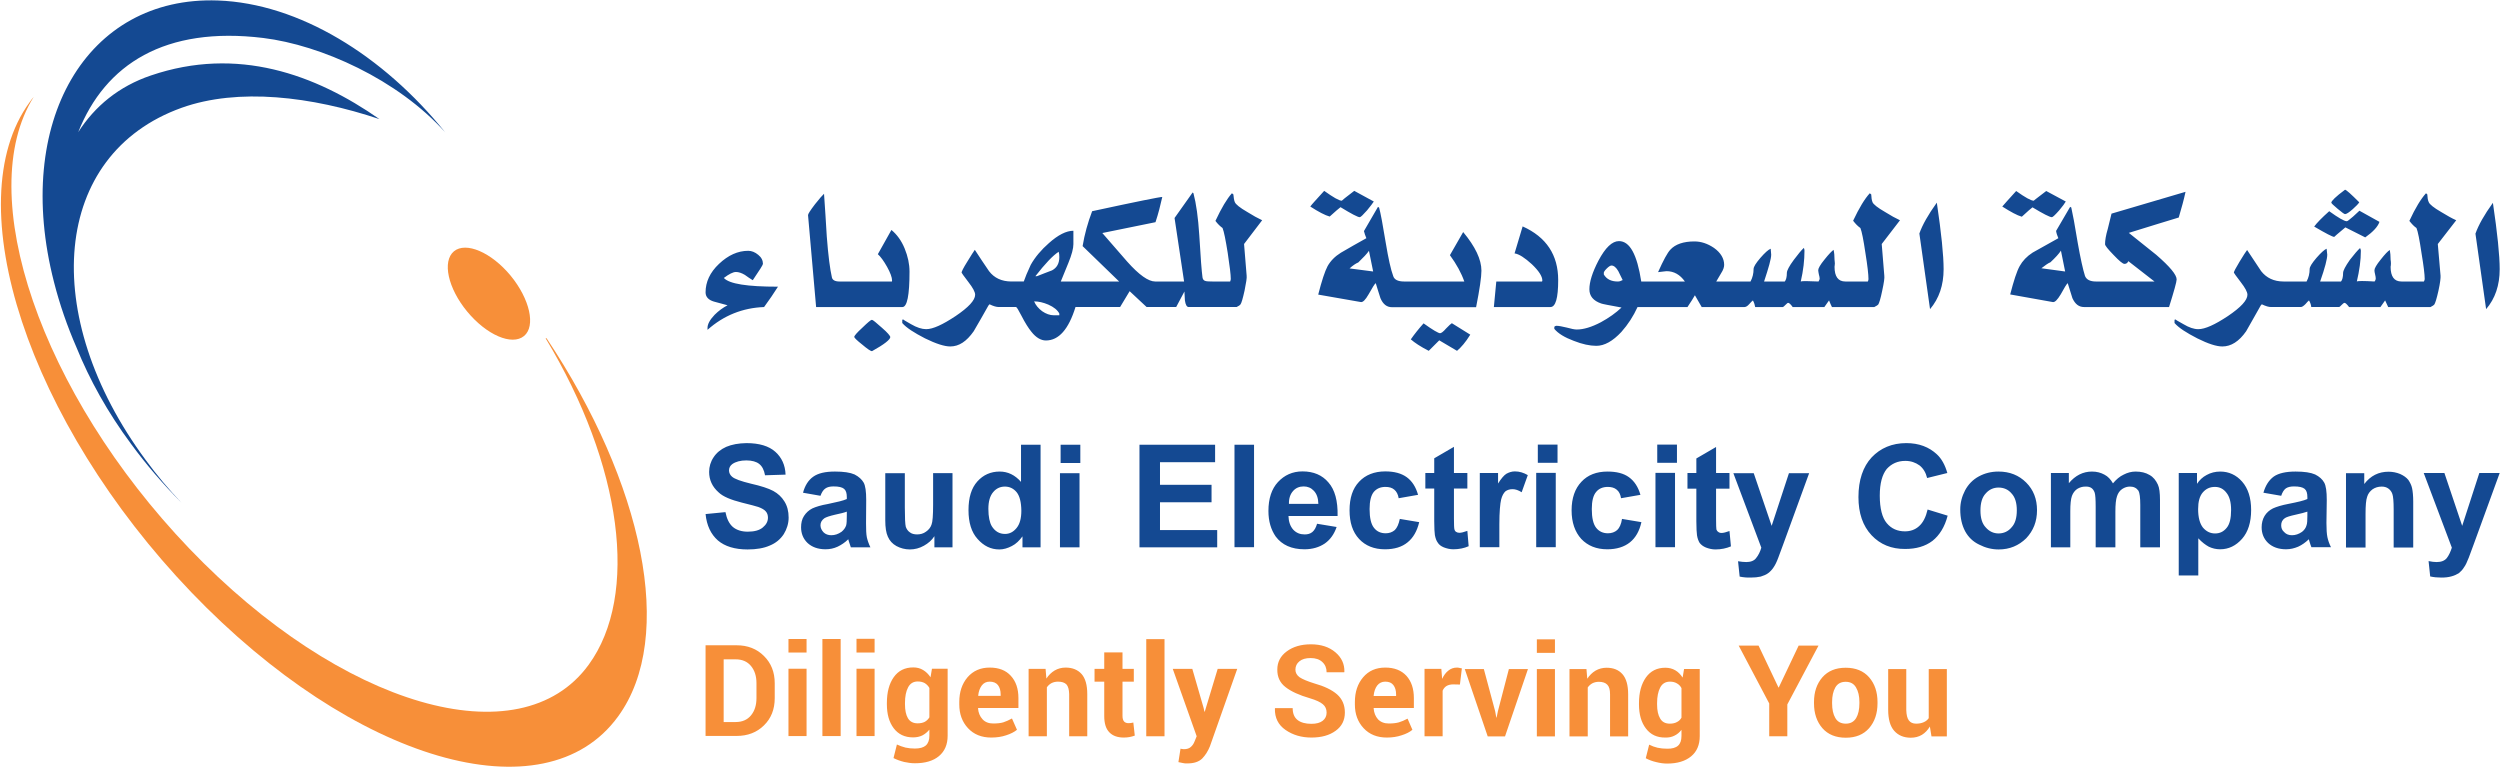 <svg version="1.2" xmlns="http://www.w3.org/2000/svg" viewBox="0 0 1547 475" width="1547" height="475"><style>.a{fill:#144992}.b{fill:#f78f39}</style><path class="a" d="m162.9 23.5c35.7 4.4 83.2 25.6 112.6 58.4-38.4-47.6-90.5-79.8-140.7-81.6-81.3-2.9-126.8 75.1-101.4 174.2 3.5 13.8 8.2 27.3 13.9 40.4 8.1 20 19.3 40.3 33.8 59.8 9.5 13 20 25.1 31.2 36.4-7.9-8.3-15.3-17.1-22.1-26.4-66.4-89.8-58.1-189.2 22.2-218 35-12.5 80.3-7.1 122.4 7-39.8-27.8-87.9-45.2-141.4-27-19.8 6.7-34.7 19-45 35.1 16.7-42.2 53.9-65.7 114.5-58.3z"/><path class="b" d="m338.2 209.3h-0.6c47.5 78.6 58 159 26.7 202-42.4 58.4-153.1 26.3-247.2-71.9-91.9-96-134-219.4-96.2-279.5-0.9 1.1-1.8 2.2-2.6 3.4-45.4 62.4-0.6 198.1 100 303.1 100.6 104.9 218.9 139.4 264.2 76.9 35.9-49.3 15.4-144.4-44.3-234z"/><path class="b" d="m316 170.6c11.9 14.5 15.6 31.2 8.3 37.3-7.5 6.2-23.2-0.6-35.2-15.1-11.9-14.4-15.6-31.1-8.2-37.3 7.4-6.1 23.1 0.6 35.1 15.1z"/><path class="a" d="m951.6 286.4h12.2v-11.3h-12.2zm-187.7 52.2h12.1v-63.4h-12.1zm186.7 0h12.1v-46h-12.1zm73.8 0h12.1v-46h-12.1zm-92.3-45.4q-2.2 1.4-5.1 6v-6.5h-11.3v45.9h12.1v-14.1c0-7.8 0.5-12.9 1.1-15.4 0.6-2.4 1.6-4.1 2.7-5.1q1.8-1.3 4.4-1.3 2.6 0 5.6 1.9l3.8-10.6c-2.6-1.5-5.2-2.3-8-2.3-1.9 0-3.7 0.6-5.3 1.5zm-110.1 5.3c-3.8-4.5-9.2-6.8-16-6.8-6.2 0-11.2 2.3-15.2 6.6-3.9 4.2-5.9 10.2-5.9 17.9 0 6.4 1.6 11.6 4.5 15.8 3.9 5.2 9.8 7.9 17.8 7.9 5 0 9.2-1.3 12.6-3.6q5-3.5 7.3-10.2l-12.1-2q-1 3.5-2.9 5.1c-1.3 1.1-2.9 1.5-4.8 1.5-2.8 0-5.1-0.9-7-2.9-1.9-2.1-2.9-5-3-8.5h30.4c0.2-9.4-1.7-16.3-5.7-20.8zm-24.4 13.3c-0.1-3.3 0.8-6 2.5-7.9 1.7-2 4-2.9 6.6-2.9q3.8 0 6.3 2.7 2.7 2.8 2.8 8.1zm105.5 17.9q-1.2 0-2.1-0.6c-0.6-0.4-0.9-1-1-1.5-0.2-0.7-0.3-2.9-0.3-6.7v-18.6h8.3v-9.6h-8.3v-16.2l-12.2 7.1v9.1h-5.5v9.6h5.5v20.2c0 4.3 0.2 7.2 0.4 8.6 0.4 2 0.9 3.5 1.8 4.7 0.7 1.2 2 2.2 3.7 2.9 1.8 0.7 3.8 1.2 5.9 1.2 3.6 0 6.8-0.7 9.5-1.9l-0.8-9.5c-2.2 0.8-3.8 1.2-4.9 1.2zm-40-1.7c-1.5 1.3-3.4 2-5.6 2q-4.7 0-7.3-3.4-2.7-3.4-2.7-11.6c0-5 0.9-8.5 2.6-10.6 1.8-2.1 4.2-3.1 7.2-3.1 2.3 0 4.1 0.5 5.5 1.7 1.4 1.2 2.3 2.9 2.7 5.3l12-2.1c-1.4-4.9-3.7-8.5-7-10.9-3.3-2.4-7.7-3.6-13.3-3.6-6.8 0-12.3 2.2-16.2 6.4-4 4.2-5.9 10.1-5.9 17.7 0 7.5 1.9 13.4 5.9 17.7 3.9 4.2 9.3 6.4 16 6.4q8.8 0 14-4.3c3.5-2.8 5.9-7 7.2-12.5l-12-2c-0.7 3.3-1.7 5.5-3.1 6.9zm162.4-41.6h12.2v-11.3h-12.2zm-24.8 41.6c-1.5 1.3-3.4 2-5.7 2-3 0-5.5-1.1-7.3-3.4-1.8-2.3-2.7-6.1-2.7-11.6 0-5 0.9-8.5 2.7-10.6 1.7-2.1 4.2-3.1 7.2-3.1 2.2 0 4.1 0.5 5.5 1.7 1.5 1.2 2.3 2.9 2.7 5.3l12-2.1q-2.1-7.3-7.1-10.9c-3.3-2.4-7.7-3.5-13.3-3.5-6.8 0-12.2 2.1-16.1 6.3-4 4.2-6.1 10.1-6.1 17.7 0 7.5 2.1 13.4 6 17.7 4 4.2 9.3 6.4 16.1 6.4 5.8 0 10.5-1.5 14-4.3 3.5-2.8 5.9-7 7.1-12.5l-12-2c-0.5 3.3-1.6 5.6-3 6.9zm373.2-36.2q-4.6 0-8.4 2.1c-2.5 1.3-4.5 3.2-6 5.5v-6.7h-11.3v63.4h12.1v-23c2.3 2.5 4.5 4.1 6.5 5.2 2.1 1 4.4 1.6 7 1.6 5.3 0 9.8-2.2 13.6-6.5 3.7-4.2 5.6-10.2 5.6-17.8 0-7.5-1.9-13.4-5.6-17.6-3.6-4.1-8.2-6.2-13.5-6.2zm3.9 34.9c-1.9 2.3-4.2 3.4-7.1 3.4-3 0-5.4-1.2-7.5-3.6q-3-3.8-3-11.5c0-4.5 0.9-8 2.9-10.3 2-2.3 4.4-3.4 7.5-3.4 2.8 0 5.2 1.1 7.1 3.6 1.9 2.3 2.9 5.8 2.9 10.7 0 5.2-0.9 8.9-2.8 11.1zm61.8-3.1l0.2-14.2c0-5.3-0.5-8.9-1.6-10.8-1.1-2-3-3.7-5.6-5-2.7-1.2-6.7-1.8-12.1-1.8-5.9 0-10.5 1-13.5 3.1-3 2.2-5.1 5.5-6.4 10l11 1.9q1.1-3.3 2.9-4.6 1.8-1.2 5-1.2 4.8 0 6.6 1.5c1.2 1 1.7 2.7 1.7 5.1v1.2c-2.2 1-6.1 1.9-11.7 3-4.2 0.8-7.4 1.8-9.6 2.8-2.2 1.1-4 2.7-5.2 4.7-1.2 2-1.8 4.4-1.8 7 0 3.8 1.3 7.1 4 9.7 2.7 2.5 6.4 3.9 11.1 3.9 2.7 0 5.1-0.6 7.5-1.6 2.4-1.1 4.5-2.6 6.6-4.6 0.1 0.2 0.2 0.7 0.4 1.4 0.4 1.5 0.9 2.7 1.2 3.5h12.1c-1.1-2.2-1.8-4.3-2.2-6.2-0.4-1.9-0.6-4.8-0.6-8.8zm-11.8-4.5c0 2.9-0.1 4.8-0.5 5.9-0.4 1.6-1.4 3-2.8 4.1-2 1.4-4.1 2.1-6.2 2.1-2 0-3.6-0.6-4.8-1.9-1.4-1.2-1.9-2.6-1.9-4.3 0-1.8 0.7-3.3 2.3-4.4q1.5-1 6.6-2.1 5-1.1 7.3-1.9zm95.8 6.3l-11-32.7h-12.8l17.4 46.2c-0.8 2.5-1.8 4.7-3.1 6.4q-2 2.5-6.3 2.5c-1.5 0-3.1-0.2-5-0.6l1 9.5c2.2 0.5 4.5 0.7 6.9 0.7 2.3 0 4.3-0.2 6.1-0.7 1.9-0.5 3.4-1.2 4.7-2 1.1-0.9 2.3-2.1 3.2-3.6 1-1.3 1.9-3.3 3-6.1l3-8.1 16.1-44.2h-12.6zm-33.3-28.4c-1.2-1.5-2.9-2.7-5.1-3.7-2.2-0.9-4.6-1.4-7.2-1.4-6.1 0-11.1 2.5-15 7.6v-6.7h-11.3v46h12.1v-20.9c0-5.1 0.3-8.6 1-10.5 0.5-1.8 1.7-3.4 3.3-4.6 1.6-1.1 3.5-1.7 5.7-1.7 1.6 0 3 0.4 4.1 1.2 1.1 0.8 2 1.9 2.5 3.4 0.5 1.4 0.8 4.6 0.8 9.6v23.5h12.1v-28.5c0-3.5-0.3-6.3-0.7-8.2-0.4-1.9-1.3-3.6-2.3-5.1zm-394 28.4l-11.1-32.6h-12.6l17.3 46.1c-0.7 2.5-1.8 4.7-3.2 6.4-1.2 1.7-3.4 2.5-6.1 2.5-1.6 0-3.2-0.2-5.1-0.5l1 9.5q3.4 0.7 6.8 0.6c2.4 0 4.4-0.2 6.2-0.6 1.9-0.6 3.4-1.2 4.6-2.1 1.2-0.9 2.4-2.1 3.3-3.5 1-1.4 2-3.4 3-6.1l3-8.1 16.1-44.2h-12.5zm-31 4.4q-1.3 0-2.1-0.7c-0.6-0.4-0.9-0.9-1.1-1.5-0.1-0.6-0.2-2.8-0.2-6.6v-18.6h8.3v-9.7h-8.3v-16.1l-12.2 7.1v9h-5.5v9.7h5.5v20.2c0 4.3 0.2 7.1 0.4 8.6 0.3 2 0.9 3.5 1.6 4.7 0.9 1.2 2.2 2.2 3.9 2.9 1.8 0.7 3.8 1.2 5.9 1.2 3.6 0 6.8-0.7 9.6-1.9l-0.9-9.5c-2.2 0.8-3.8 1.2-4.9 1.2zm264.8-35.9c-2.3-1.4-5.2-2.1-8.6-2.1-2.6 0-5.1 0.7-7.4 1.9-2.4 1.1-4.6 3-6.6 5.4-1.4-2.4-3.1-4.3-5.3-5.4-2.2-1.2-4.7-1.9-7.7-1.9-5.5 0-10.3 2.4-14.3 7.2v-6.3h-11.1v46h12v-22.3c0-4.4 0.3-7.5 1-9.5 0.7-1.9 1.8-3.3 3.2-4.3q2.4-1.5 5.1-1.5 2.4-0.1 3.8 0.9 1.3 0.9 2 2.9c0.4 1.3 0.6 4.1 0.6 8.7v25.1h12.2v-22.1c0-4.3 0.3-7.5 1-9.5q0.9-2.9 3.2-4.5 2.3-1.5 4.8-1.5c2.3 0 4 0.8 5.3 2.6 0.7 1.3 1.1 4.2 1.1 8.8v26.2h12.2v-29.3c0-4.4-0.4-7.6-1.3-9.5-1.2-2.6-2.8-4.7-5.2-6zm-93.4-2.1c-4.5 0-8.5 1-12.2 3-3.7 2-6.5 4.9-8.5 8.6-2 3.8-3 7.8-3 11.8 0 5.3 1 9.7 3 13.5 2 3.7 4.9 6.5 8.7 8.3q5.8 3 12.1 3c6.8 0 12.4-2.4 17-6.9 4.4-4.7 6.7-10.3 6.7-17.4 0-6.9-2.2-12.6-6.7-17.1-4.5-4.5-10.2-6.8-17.1-6.8zm8 34.6c-2 2.4-4.8 3.7-8 3.7-3.1 0-5.8-1.3-7.9-3.7-2.3-2.4-3.3-5.9-3.3-10.5 0-4.6 1-8.2 3.3-10.6 2.1-2.4 4.8-3.6 7.9-3.6 3.2 0 6 1.2 8 3.6 2.3 2.4 3.3 6 3.3 10.5 0 4.6-1 8.2-3.3 10.6zm-57.2-0.8c-2.4 2.2-5.4 3.2-8.7 3.2-4.6 0-8.4-1.6-11.3-5.1-2.8-3.3-4.3-9.1-4.3-17 0-7.6 1.5-13 4.3-16.5 3-3.3 6.8-5 11.5-5 3.4 0 6.3 1 8.8 2.8 2.4 1.9 3.9 4.5 4.7 7.8l12.5-3.1c-1.4-5-3.6-8.9-6.4-11.5-4.9-4.6-11.2-7-19-7-8.8 0-16 3.1-21.4 8.8-5.4 5.8-8.2 14.1-8.2 24.6 0 10 2.7 17.8 8.1 23.6q8.1 8.6 20.8 8.5c6.8 0 12.4-1.6 16.9-5 4.3-3.4 7.6-8.6 9.4-15.6l-12.4-3.8c-1.1 4.7-2.8 8.1-5.3 10.3zm-555.7-27.4q-5.6-6.4-13.2-6.4c-5.6 0-10.2 2.1-13.8 6.1-3.7 4.1-5.5 10-5.5 17.8 0 7.6 1.8 13.6 5.6 17.8 3.8 4.3 8.2 6.5 13.5 6.5 2.6 0 5.2-0.8 7.7-2.1 2.6-1.3 4.7-3.4 6.6-6v6.8h11.2v-63.5h-12.1zm-2.8 28.6c-2 2.4-4.3 3.6-7.1 3.6-3.5 0-6.2-1.6-8.2-4.8-1.3-2.2-2.1-5.8-2.1-10.7 0-4.6 1-8.1 3-10.4 1.9-2.3 4.4-3.4 7.2-3.4q4.4 0 7.3 3.5 2.8 3.5 2.9 11.4c0 4.9-1 8.4-3 10.8zm88.8-16h31.9v-10.8h-31.9v-14h34.1v-10.8h-46.8v63.5h48.1v-10.7h-35.4zm-239.3-7q-4.5-2.4-13.8-4.5c-6.2-1.5-10.1-2.9-11.7-4.3-1.2-1-1.9-2.4-1.9-3.9 0-1.6 0.7-2.9 2-3.9 2.1-1.5 5.1-2.3 8.7-2.3 3.5 0 6.3 0.8 8 2.2 1.8 1.4 3 3.7 3.6 7l12.7-0.4c-0.2-5.9-2.4-10.6-6.3-14.1-4-3.6-10-5.4-17.9-5.4q-7.3 0.1-12.5 2.3-5.1 2.3-7.8 6.4c-1.9 2.8-2.8 5.9-2.8 9.1q0 7.5 5.9 12.7c2.7 2.6 7.6 4.6 14.3 6.3q8.1 2 10.2 2.7c2.2 0.8 3.8 1.7 4.7 2.8 0.9 1 1.3 2.4 1.3 3.8 0 2.3-1 4.3-3.2 6.1-2 1.7-5.1 2.6-9.3 2.6-3.8 0-6.9-1-9.2-2.9-2.3-2-3.8-5.1-4.6-9.2l-12.3 1.2c0.7 7.1 3.3 12.5 7.6 16.3 4.3 3.7 10.5 5.6 18.4 5.6 5.5 0 10.1-0.8 13.7-2.4 3.7-1.5 6.6-3.9 8.7-7.1 1.9-3.1 3-6.6 3-10.2 0-4-0.9-7.3-2.6-10-1.7-2.8-4-4.9-6.9-6.5zm177.4 34.9h12.1v-45.9h-12.1zm-120-15.1l0.1-14.2c0-5.3-0.5-8.9-1.6-10.8-1.1-1.9-2.9-3.6-5.6-5-2.7-1.2-6.7-1.8-12.1-1.8-6 0-10.4 1-13.5 3.2q-4.5 3.2-6.3 9.9l10.8 1.9q1.2-3.3 3-4.5c1.2-0.9 2.9-1.3 5.1-1.3 3.2 0 5.3 0.5 6.5 1.5 1.2 1 1.7 2.7 1.7 5.1v1.2c-2.1 1-6.1 1.9-11.8 3.1-4.1 0.7-7.3 1.7-9.5 2.7-2.2 1.1-3.9 2.7-5.2 4.7-1.3 2-1.8 4.4-1.8 7 0 3.8 1.3 7.1 4 9.7 2.7 2.5 6.4 3.9 11.1 3.9 2.7 0 5.1-0.5 7.5-1.6 2.3-1.1 4.6-2.6 6.6-4.6q0.1 0.4 0.4 1.4c0.5 1.6 0.9 2.7 1.2 3.6h12.1c-1.1-2.3-1.8-4.4-2.2-6.2-0.4-2-0.5-4.9-0.5-8.9zm-11.9-4.5c0 2.9-0.1 4.9-0.4 6-0.5 1.5-1.5 2.9-2.9 4q-3 2.1-6.3 2.1c-1.9 0-3.6-0.6-4.8-1.8-1.2-1.3-1.9-2.7-1.9-4.4 0-1.8 0.9-3.2 2.4-4.3 1.1-0.7 3.2-1.4 6.6-2.2 3.3-0.7 5.8-1.3 7.3-1.9zm53.4-6.8c0 6.6-0.3 10.7-1 12.4q-0.9 2.6-3.4 4.3c-1.6 1.2-3.5 1.7-5.5 1.7-1.8 0-3.4-0.4-4.5-1.3-1.2-0.8-2-2-2.5-3.4q-0.6-2.3-0.6-12v-21.2h-12.1v29.2c0 4.3 0.5 7.7 1.6 10.1 1.1 2.5 2.8 4.4 5.3 5.8 2.4 1.3 5.3 2.1 8.3 2.1q4.6 0 8.7-2.3c2.7-1.5 4.9-3.4 6.5-5.9v6.9h11.2v-45.9h-12zm78.9-25.8h12.2v-11.3h-12.2zm307.9-113.2c0-15.5-7.3-26.6-22-33.2l-5 16.7c2.8 0.4 6.3 2.7 10.7 6.7 4.3 4.1 6.5 7.5 6.5 10.1 0 0.2-0.1 0.3-0.2 0.6h-28.3l-1.5 15.8h35c3.2 0 4.8-5.5 4.8-16.7zm293.5-45c6.6 4 10.7 6.1 12 6.1q0.8 0 4.5-4.2c2.1-2.5 3.5-4.4 4.1-5.5l-12.1-6.5q-7.9 6-7.7 6-2.5 0-10.9-6c-4.8 5.3-7.7 8.5-8.6 9.6 5.2 3.3 9.2 5.5 12.1 6.3q5.2-4.8 6.6-5.8zm76.6 29.4c-5.7-4.6-11.4-9.1-17-13.6 13.7-4.3 24.1-7.4 30.9-9.5 1.7-5.8 3.2-11.1 4.2-15.9l-45.8 13.5c-0.8 3.2-1.6 6.4-2.3 9.4-1.2 4-1.7 7.2-1.7 9.5 0 0.9 1.8 3.1 5.3 6.7 3.5 3.7 5.7 5.5 6.7 5.5q1.7 0 2.4-1.7l16.2 12.6h-36.2c-3.7 0-5.9-1.2-6.8-3.4-1.3-4.1-2.8-10.9-4.5-20.5-1.8-11.1-3.2-18.5-4-21.9l-0.7-0.4-8.7 14.9c0.2 1.4 0.7 2.9 1.4 4.5-5.3 3-10.5 5.9-15.9 8.9-3.6 2.3-6.3 5.2-8 8.3-1.8 3.2-3.7 9.1-5.9 17.6l26.3 4.7c1.3 0.3 2.9-1.3 5-4.8q3.3-6.1 4.3-6.9c1 3.2 1.9 6.2 2.9 9.3 1.7 3.7 4 5.5 7.2 5.5h52.6c3.1-9.9 4.7-15.6 4.7-17.1q0-4.3-12.6-15.2zm-71.1 8.3c2.3-1.7 4-3.1 5.6-3.7 3.1-2.9 5.3-5.3 6.5-7.2l2.6 12.9zm-60.5 0.6c0-8.6-1.4-22.3-4.2-41.2q-8 11.1-10.8 19.1l6.6 46.8q8.4-9.9 8.4-24.7zm-644.3 23.4q4.4 0 4.4-21.9c0-4.7-1-9.4-3-14.3-2-4.9-4.8-8.7-8.2-11.5l-8.4 15q2.6 2.3 5.7 7.8 3.1 5.6 3.1 8.5c0 0.4-0.1 0.6-0.1 0.6h-32.4c-2.8 0-4.3-0.9-4.7-2.4-1.2-5.2-2.3-13.6-3.2-25.5-0.5-8.8-1.1-17.6-1.7-26.4-1 0.9-2.8 3-5.6 6.5-2.9 3.8-4.3 6-4.3 6.7l5 56.9zm271.1-61.8c6.7 4.1 10.7 6.2 11.9 6.2 0.6 0 2.1-1.5 4.5-4.2q3.2-3.9 4.2-5.5l-12.1-6.6c-5.3 4-7.8 6.1-7.7 6.1-1.7 0-5.3-2.1-10.9-6.1-4.8 5.3-7.8 8.5-8.6 9.7 5.1 3.3 9.1 5.4 12 6.2q5.2-4.7 6.7-5.8zm-387.8 58.4c2.9 0.8 5.7 1.5 8.5 2.3q-4.4 2.3-8 5.9-4.5 4.7-4.4 8.3v1c10-8.9 21.7-13.6 35-14.1 3.2-4.4 6.1-8.6 8.6-12.6-19 0-30.1-1.7-33.5-5.4 3.2-2.4 5.7-3.7 7.5-3.7 1.6 0 3.5 0.6 5.5 1.8 1.6 1.2 3.3 2.3 4.9 3.3 4.2-6.2 6.3-9.5 6.3-10.1 0-2.1-0.9-4-2.9-5.6q-3-2.5-6.2-2.5c-6.4 0-12.4 2.7-18.1 8.1-5.6 5.3-8.3 11.2-8.3 17.6 0 2.8 1.8 4.7 5.1 5.7zm720.5 1.9c0.6-0.8 1.5-3.7 2.5-8.6 1.1-5 1.5-8 1.3-9.3l-1.6-19.6 11.3-14.7c-2.6-1.2-5.7-2.9-9.2-5.1-4.7-2.7-7.3-4.8-7.8-6.1-0.5-1.2-0.7-2.8-0.8-4.8l-0.9-0.7q-4.7 5.1-10.3 17 2.3 3 4.5 4.5c0.9 2.2 1.9 7.3 3.1 15.4 1.3 8 1.9 13.4 1.9 16.2 0 0.4-0.1 0.9-0.4 1.5h-13.9c-4.5 0-6.7-3.1-6.7-9.1 0-0.4 0.2-1.2 0.2-2.1 0-1-0.2-1.6-0.2-2.2 0-2.5-0.2-4.5-0.6-6.2-1.1 0.8-3 2.7-5.6 6-2.7 3.3-3.9 5.5-3.9 6.6 0 0.6 0.2 1.5 0.4 2.6 0.3 1.1 0.5 2 0.5 2.6 0 0.6-0.4 1.1-0.7 1.8q-10.2-0.5-11 0c1.6-6.9 2.3-13.2 2.3-19.1 0-0.5-0.1-1.1-0.4-1.7-1.5 1.4-3.6 3.9-6.2 7.4-2.9 3.9-4.3 6.7-4.3 8 0 2.6-0.5 4.5-1.3 5.4h-12.8c2.8-8.5 4.4-14 4.4-16.6l-0.3-3.7c-1.5 0.6-3.6 2.5-6.4 5.7-2.8 3.3-4.2 5.5-4.2 6.9 0 2.7-0.6 5.3-1.9 7.7h-21.2q1.6-2.6 3-5.1c1.4-2.1 1.9-3.9 1.9-5.2 0-3.9-2.1-7.5-6.3-10.5-4-2.7-8-4-12.1-4-6.7 0-11.8 1.7-14.9 5.1-1.8 1.9-4.3 6.5-7.6 13.9 3.2-0.4 4.9-0.6 5.2-0.6q6.9 0 11.4 6.4h-27c-2.6-16.8-7.1-25-13.8-25-4.2 0-8.4 4-12.7 12.1-3.8 7.3-5.6 13.2-5.6 17.7q0 6.3 7.3 8.8c0.7 0.3 4.9 1.1 12.6 2.5-3.5 3.3-7.8 6.4-12.8 9.1-5.7 3-10.7 4.5-14.9 4.5-1.3 0-3.4-0.4-6.2-1.2-2.9-0.7-5-1.1-6.4-1.1-0.4 0-0.9 0.2-1.3 0.6v1.3c2.4 2.9 6.4 5.3 12 7.4 5.3 2.1 10 3.1 14 3.1 5 0 10.2-2.9 15.5-8.6 4.1-4.6 7.4-9.7 10-15.4h30.9c2.1-3.2 3.7-5.6 4.6-7.3 1.9 3.2 3.3 5.7 4.2 7.3h26.5c0.8 0 1.9-0.6 2.9-1.8 1.1-1.2 1.8-2 2.3-2.3 0.8 1.5 1.2 2.9 1.4 4.1h17.1c0.2 0 0.8-0.4 1.6-1.3 0.9-0.9 1.4-1.3 1.7-1.3 0.6 0 1.6 0.9 2.8 2.6h19.6c1.2-1.8 2.2-3.2 2.9-4.1 0.7 1.9 1.4 3.2 1.8 4.1h26.2c1.4-0.7 2.1-1.2 2.4-1.5zm-161.1-14.3c-4.2 0-7-1.5-8.7-4.4q0.2-0.3 0-0.6c-0.1-0.8 0.5-1.7 1.8-3 1.3-1.3 2.3-1.9 3-1.9 1.4 0 2.9 1.2 4.2 3.5 0.2 0.3 1.1 2.1 2.7 5.5-1.1 0.6-2 0.9-3 0.9zm445.4-45q3.9 3.3 4.6 3.3 1.3 0 4.8-3.1c2-1.8 3.4-3.2 4-4.2-5.1-5.1-8-7.7-8.8-7.8-5.8 4.3-8.5 7-8.5 8 0 0.4 1.3 1.6 3.9 3.8zm7.1 60.8h19.4c1.3-1.8 2.3-3.2 2.9-4.1 0.9 1.9 1.5 3.2 1.9 4.1h26.2c1.3-0.7 2.1-1.2 2.3-1.5 0.6-0.8 1.5-3.7 2.6-8.6 1.1-5 1.4-8 1.3-9.3l-1.7-19.6 11.4-14.7c-2.7-1.2-5.7-2.9-9.3-5.1-4.7-2.7-7.2-4.8-7.7-6.1-0.6-1.2-0.8-2.8-0.9-4.8l-0.8-0.7c-3.1 3.4-6.6 9.1-10.3 17.1 1.5 1.9 2.9 3.4 4.4 4.4 0.9 2.2 1.9 7.3 3.1 15.4q2 12 2 16.2c0 0.4-0.2 0.9-0.5 1.5h-13.9c-4.5 0-6.7-3.1-6.7-9.1 0.1-0.4 0.2-1.2 0.2-2.1 0-1-0.1-1.6-0.2-2.2 0-2.5-0.2-4.5-0.5-6.1-1.2 0.7-3 2.6-5.6 5.9-2.7 3.3-3.9 5.5-3.9 6.6 0 0.6 0.1 1.5 0.4 2.6 0.3 1.1 0.4 2 0.4 2.6 0 0.6-0.2 1.1-0.7 1.8-6.7-0.4-10.4-0.4-11 0 1.6-6.8 2.5-13.1 2.5-19.1 0-0.4-0.2-1-0.5-1.6-1.5 1.4-3.6 3.8-6.3 7.3q-4.2 6-4.2 8.1c0 2.6-0.5 4.4-1.3 5.3h-12.9c3-8.5 4.4-14 4.4-16.6l-0.4-3.7q-2.1 0.9-6.3 5.7c-2.8 3.3-4.2 5.5-4.2 6.9 0 2.7-0.6 5.3-1.9 7.7h-14.2c-6 0-10.6-2.2-13.9-6.4-2.9-4.4-5.8-8.7-8.7-13.1-0.7 1-2.4 3.4-4.7 7.3-2.3 3.8-3.5 6.1-3.5 6.7 0 0.2 1.4 2.1 4.2 5.8 2.8 3.6 4.2 6.2 4.2 7.9 0 3.4-4.1 7.8-12.1 13.2-8 5.3-14.1 8.1-18.3 8.1-2.7 0-5.7-1-9.2-3.1-3.5-1.9-5.1-2.9-4.8-2.9-0.5 0-0.7 0.1-0.7 0.3v1.9c2.6 3 7.3 6 14.1 9.5 6.8 3.4 11.9 5 15.5 5 5.4 0 10.3-3.1 14.7-9.4 3-5.4 6.1-10.6 9-15.9l0.7-0.8c2.5 1.2 4.3 1.7 5.7 1.7h18.4c0.8 0 1.7-0.6 2.9-1.8 1-1.2 1.8-2 2.2-2.3 0.9 1.5 1.3 2.9 1.4 4.1h17.1c0.4 0 0.9-0.4 1.7-1.3q1.3-1.3 1.7-1.3c0.7 0 1.6 0.9 2.9 2.6zm-689.5-64.9c-0.5-1.2-0.7-2.8-0.9-4.8l-0.9-0.7q-4.6 5.1-10.2 17.1c1.4 1.9 3 3.4 4.4 4.4 0.9 2.2 1.9 7.3 3.2 15.4 1.2 8 1.9 13.4 1.9 16.2 0 0.4-0.2 0.9-0.4 1.5h-10.9c-2.3 0-3.7-0.1-3.9-0.2-1.4-0.2-2.1-1-2.3-2.3-0.5-3.6-1.2-12.3-2-26.2-0.7-10.9-1.9-19.5-3.6-25.9l-0.5-0.5-11.2 15.8 5.9 39.3h-15.2-2.7c-4.2 0-10-4.1-17.3-12.3q-7.7-8.9-15.4-17.7l32.9-6.7c1.8-5.4 3.1-10.6 4.2-15.6-1.2-0.1-15.6 2.8-43.4 8.8-2.7 7.1-4.7 14.3-5.9 21.6l22.6 21.9h-22.5-13.6c1.6-3.9 3.2-7.7 4.7-11.5 2.1-5.1 3.1-9 3.1-11.6v-8.3c-4.4 0-9.5 2.6-15.1 7.6-4.8 4.2-8.6 8.7-11.3 13.5-2.1 4.5-3.5 7.9-4.3 10.3h-7.6c-6.1 0-10.7-2.2-13.9-6.4-3-4.4-5.9-8.7-8.8-13.2-0.8 1.1-2.3 3.5-4.7 7.4-2.4 3.8-3.5 6.1-3.5 6.7 0 0.2 1.4 2.1 4.2 5.8 2.8 3.6 4.2 6.2 4.2 7.9 0 3.4-4.1 7.8-12.1 13.2-8 5.3-14 8.1-18.2 8.1-2.7 0-5.8-1-9.4-3.1-3.4-1.9-5-2.9-4.7-2.9-0.5 0-0.7 0.1-0.7 0.3v1.9c2.6 3 7.3 6 14.1 9.5 6.9 3.4 12.1 5 15.6 5 5.4 0 10.1-3.1 14.5-9.4 3.2-5.4 6.1-10.6 9.1-15.9l0.7-0.8c2.4 1.2 4.3 1.7 5.7 1.7h10.7c0.4 0 1.5 1.8 3.3 5.3 2.3 4.5 4.4 7.8 6.2 10 2.9 3.7 6 5.4 9 5.4q11.9 0 18.3-20.7h27.6l5.9-9.8 10.5 9.8h12 6.3l5.1-9.6c0.1 1.9 0.2 3.7 0.3 5.5 0.4 2.8 1.2 4.1 2.3 4.1h29.7q2-1 2.3-1.5c0.7-0.8 1.5-3.7 2.6-8.6 1-5 1.5-8 1.3-9.3l-1.6-19.6 11.2-14.7c-2.6-1.2-5.7-2.9-9.2-5.1-4.7-2.7-7.2-4.8-7.7-6.1zm-108.6 70h-3.4c-2.4 0-4.9-0.9-7.2-2.5-2.3-1.7-4-3.7-5-6.1q4.1 0 8.8 2c3.4 1.5 5.7 3.4 6.8 5.5zm-4.5-27.8c-3 1.2-6.2 2.3-9.3 3.6h-1c6-7.7 10.8-12.8 14.4-15.1 0.3 0.9 0.4 2 0.4 3.3 0 3.9-1.5 6.6-4.5 8.2zm243.8 36c-1.7 2-3 2.9-3.7 2.9-1 0-4.5-2-10.2-6.1q-4.4 4.9-7.9 9.9c2.4 2.1 6 4.5 11.1 7.1q4.4-4.5 6.5-6.5l11 6.5c2.5-2.1 5.3-5.3 8.2-10l-11.4-7.1q-0.8 0.4-3.6 3.3zm652-36.7q0-12.7-4.2-41.1-8 11.1-10.8 19.1l6.6 46.7c5.6-6.5 8.4-14.8 8.4-24.7zm-995.9 42c0-0.7-1.6-2.7-5.2-5.8-3.6-3.2-5.6-4.9-6.2-4.9-0.6 0-2.6 1.7-5.9 4.9-3.4 3.1-5 5-5 5.7 0 0.5 1.6 2.1 4.9 4.7 3.2 2.7 5.2 4.1 6.1 4.1 7.6-4.2 11.3-7.2 11.3-8.7zm900.4-67.9l12.3 6.2c4.8-3.4 7.8-6.6 8.8-9.6l-12.4-6.9q-1.9 1.8-3.9 3.6c-2.3 2-3.5 2.9-3.9 2.9-1.6 0-5.2-2.1-10.9-6.2-4.6 4.1-7.7 7.3-9.3 9.5 7.3 4.3 11.4 6.4 12.4 6.4-0.1 0 2.1-1.9 6.9-5.9zm-545.9 2.9l-8.2 14.3c4.1 5.6 7.1 11.1 8.9 16.3h-37.2c-3.8 0-6.1-1.1-6.8-3.4-1.5-4-3-10.9-4.6-20.5-1.8-11.1-3.2-18.5-4.1-21.8l-0.7-0.5-8.7 15q0.5 2.1 1.5 4.4c-5.3 3-10.6 5.9-15.8 9-3.7 2.3-6.4 5.1-8.2 8.3-1.7 3.2-3.6 9-5.8 17.6l26.3 4.6c1.3 0.3 2.9-1.3 4.9-4.8 2.3-4.1 3.7-6.4 4.4-6.9 1 3.2 1.9 6.3 2.9 9.3 1.6 3.8 4 5.6 7.1 5.6h52.1c2.2-11.1 3.3-18.7 3.3-22.6 0-6.9-3.8-14.9-11.3-23.9zm-70.3 22.5c2-1.8 3.9-3.1 5.4-3.7 3.1-3 5.4-5.4 6.6-7.2l2.6 12.8z"/><path class="b" d="m1193.5 414v30.4q-1.2 1.7-3.1 2.5-2 0.9-4.7 0.9-3 0-4.5-2-1.5-2-1.6-6.5v-25.3h-11.2v25.1q0 8.9 3.7 13.1 3.8 4.3 10.3 4.3 3.9 0 6.9-1.8 2.9-1.8 4.9-5.1l1 6.1h9.5v-41.7zm-51.4-0.8q-9.2 0-14.4 5.9-5.2 6-5.2 15.3v0.8q0 9.4 5.2 15.4 5.2 5.9 14.5 5.9 9.2 0 14.4-5.9 5.2-6 5.2-15.4v-0.8q0-9.3-5.2-15.3-5.2-5.9-14.5-5.9zm8.5 22q0 5.7-2 9.1-2.1 3.5-6.4 3.5-4.5 0-6.5-3.5-2-3.4-2-9.1v-0.8q0-5.5 2-9 2-3.5 6.4-3.5 4.4 0 6.4 3.5 2.1 3.5 2.1 9zm-37.6-35.7l-12.3 25.9h-0.2l-12.3-25.9h-12.3l18.9 35.8v20.3h11.2v-19.7l19.3-36.4zm-71.8 19.8q-1.9-3-4.5-4.5-2.7-1.6-6.2-1.6-7.7 0-12 6-4.3 6.1-4.3 15.9v0.8q0 9.3 4.3 14.9 4.3 5.7 12 5.6 3.2 0.1 5.7-1.2 2.5-1.2 4.3-3.6v3.8q0 4.1-2.1 6-2.2 2-6.8 1.9-3.2 0-5.9-0.6-2.6-0.6-5.2-1.9l-2.1 8.4q3 1.6 6.5 2.4 3.6 0.9 6.7 0.9 9.5 0 14.9-4.5 5.3-4.4 5.3-12.5v-41.5h-9.7zm-0.7 24.8q-1 1.8-2.8 2.7-1.8 1-4.4 1-4.2 0-6-3.2-1.9-3.1-1.9-8.7v-0.8q0-5.9 1.9-9.6 1.9-3.7 6.1-3.7 2.5 0 4.3 1.1 1.8 1 2.8 2.9zm-46.3-30.9q-3.8 0-6.9 1.8-3 1.8-5.1 5l-0.5-6h-10.5v41.7h11.3v-30.3q1.2-1.7 2.9-2.6 1.8-0.9 4-0.9 3.5 0 5.2 1.8 1.7 1.7 1.7 5.9v26.1h11.2v-26.1q0-8.4-3.5-12.4-3.5-4-9.8-4zm-43.2 42.5h11.2v-41.7h-11.2zm0-51.7h11.2v-8.4h-11.2zm-24.1 36.1l-0.8 3.9h-0.2l-0.7-3.9-7-26.1h-11.8l14.2 41.7h10.7l14.2-41.7h-11.8zm-25.3-27q-3.1 0-5.4 1.9-2.3 1.8-3.8 5.1l-0.5-6.2h-10.4v41.7h11.2v-28.2q0.8-1.9 2.4-2.9 1.7-1 4.2-1l4.1 0.1 1.2-10q-0.8-0.2-1.5-0.3-0.7-0.2-1.5-0.2zm-44.4 0q-8.6 0-13.7 6-5.1 6-5.1 15.3v1.6q0 8.8 5.4 14.6 5.4 5.8 14.4 5.8 5 0 9.1-1.4 4.2-1.3 6.7-3.4l-3-6.9q-3 1.6-5.4 2.3-2.5 0.7-6.2 0.7-4.2 0-6.7-2.6-2.4-2.7-2.7-6.8l0.1-0.2h24.8v-6.1q0-8.7-4.6-13.8-4.7-5.1-13.1-5.1zm6.7 17.6h-13.8l-0.1-0.2q0.4-3.9 2.2-6.3 1.9-2.4 5-2.4 3.4 0 5 2.1 1.7 2.2 1.7 5.8zm-50.6-7.8q-6.4-2-9.1-3.8-2.6-1.9-2.6-4.7 0-3.2 2.5-5.2 2.4-2 6.9-2 4.7 0 7.3 2.5 2.6 2.4 2.6 6.3h10.9l0.1-0.3q0.2-7.2-5.6-12.1-5.8-4.9-15.1-4.9-9.1 0-15 4.4-5.8 4.3-5.8 11.2-0.1 6.9 5.1 10.9 5.1 4 15.1 6.9 5.7 1.7 8 3.7 2.3 1.9 2.3 5.2 0 3.1-2.4 5-2.4 1.9-7 1.9-5.5 0-8.5-2.3-3.1-2.4-3.1-7.4h-10.9l-0.1 0.3q-0.2 8.5 6.6 13.2 6.8 4.7 16 4.7 9.3 0 15-4.2 5.7-4.1 5.7-11.3 0-6.9-4.8-11.2-4.8-4.2-14.1-6.8zm-67.8 17.5h-0.2l-0.5-2.3-7-24.2h-12.1l14.8 41.7-1.3 3.2q-0.8 2.1-2.3 3.4-1.5 1.4-4.3 1.4-0.4 0-1-0.1-0.6-0.1-1.1-0.2l-1.3 8.3q1.7 0.4 2.9 0.6 1.2 0.3 2.7 0.2 6 0 9.1-3 3-3.1 4.8-7.6l16.9-47.9h-12.1zm-36.2 15.2h11.3v-60.1h-11.3zm-9.5-8.2q-0.6 0.1-1.5 0.1-1.7 0-2.7-1-1-1.1-1-3.5v-21.2h7v-7.9h-7v-10.2h-11.3v10.2h-6v7.9h6v21.3q0 6.9 3.2 10.1 3.1 3.2 8.9 3.2 1.9 0 3.5-0.3 1.6-0.3 3.3-0.9l-0.9-8.1q-0.9 0.2-1.5 0.3zm-40.4-34.3q-3.7 0-6.8 1.8-3 1.8-5.1 5l-0.5-6h-10.5v41.7h11.3v-30.3q1.2-1.7 2.9-2.6 1.8-0.9 4-0.9 3.5 0 5.2 1.7 1.6 1.8 1.7 6v26.1h11.2v-26.1q0-8.4-3.5-12.4-3.6-4-9.9-4zm-47 0q-8.5 0-13.7 6-5.1 6-5.1 15.3v1.5q0 8.9 5.4 14.7 5.4 5.8 14.4 5.8 5.1 0 9.2-1.4 4.1-1.3 6.7-3.4l-3.1-7q-2.9 1.6-5.4 2.4-2.4 0.7-6.2 0.7-4.2 0-6.6-2.6-2.5-2.7-2.8-6.8l0.1-0.2h24.9v-6.1q0-8.7-4.7-13.8-4.6-5.1-13.1-5.1zm6.8 17.5h-13.8l-0.1-0.2q0.4-3.8 2.2-6.2 1.8-2.4 4.9-2.4 3.4 0 5.1 2.1 1.7 2.2 1.7 5.8zm-43.4-11.5q-1.9-2.9-4.6-4.5-2.6-1.6-6.1-1.6-7.8 0-12.1 6.1-4.2 6-4.2 15.9v0.8q0 9.2 4.2 14.8 4.3 5.7 12 5.7 3.2 0 5.7-1.2 2.5-1.3 4.4-3.6v3.8q0 4-2.2 6-2.2 1.9-6.8 1.9-3.1 0-5.8-0.6-2.7-0.7-5.3-1.9l-2.1 8.4q3 1.5 6.6 2.4 3.5 0.8 6.7 0.8 9.5 0 14.8-4.4 5.4-4.5 5.4-12.6v-41.5h-9.7zm-0.7 24.8q-1.1 1.8-2.9 2.8-1.8 0.9-4.4 0.9-4.1 0-6-3.2-1.8-3.1-1.8-8.6v-0.8q0-6 1.9-9.6 1.9-3.7 6-3.7 2.5 0 4.3 1 1.8 1.1 2.9 3zm-45.1-40.1h11.2v-8.5h-11.2zm0 51.7h11.2v-41.7h-11.2zm-21.1 0h11.3v-60.1h-11.3zm-21 0h11.2v-41.7h-11.2zm0-51.7h11.2v-8.4h-11.2zm-32.1-4.5h-19.2v56.1h19.2q10.3 0 16.9-6.5 6.7-6.5 6.7-16.9v-9.2q0-10.3-6.7-16.9-6.6-6.6-16.9-6.6zm12.3 32.7q0 6.6-3.4 10.7-3.4 4.1-9.5 4.1h-7.4v-38.8h7.4q6.1 0 9.5 4.1 3.4 4.1 3.4 10.6z"/></svg>